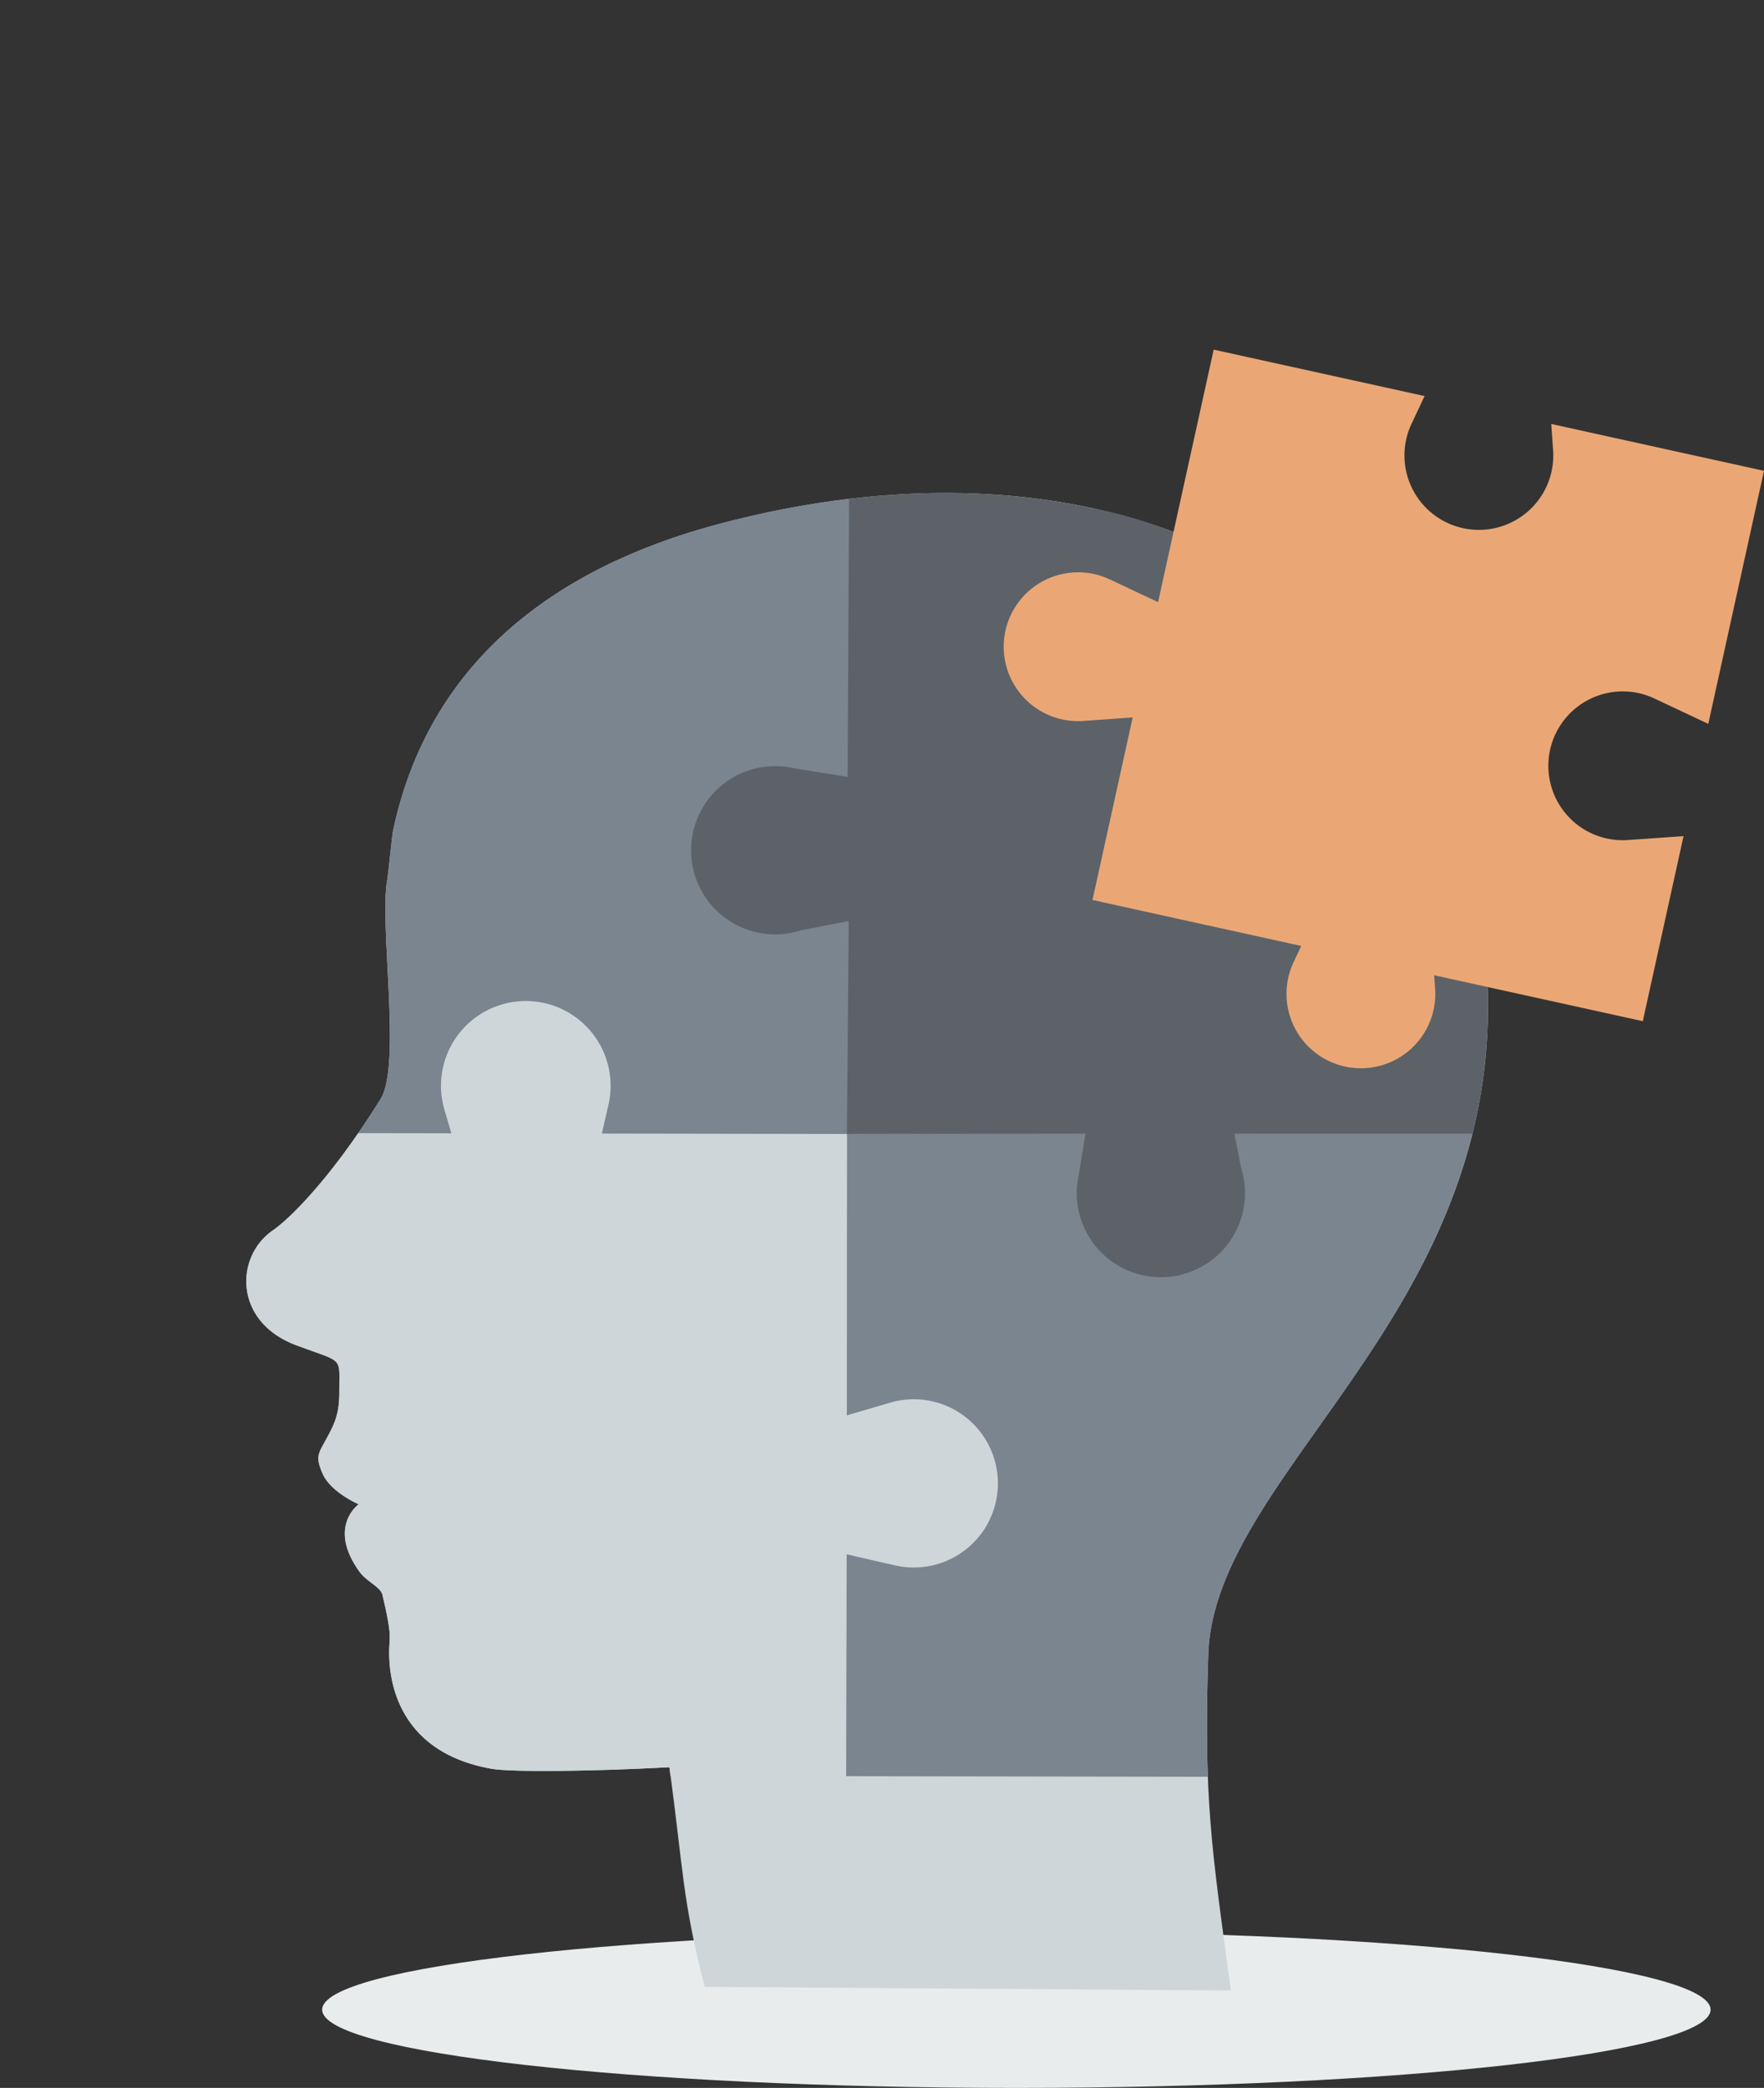 <svg id="Groupe_67" data-name="Groupe 67" xmlns="http://www.w3.org/2000/svg" xmlns:xlink="http://www.w3.org/1999/xlink" width="558.857" height="661.437" viewBox="0 0 558.857 661.437">
  <rect x="0" y="0" width="558.857" height="661.437" fill="#333333" stroke="none"/>
  <defs>
    <clipPath id="clip-path">
      <rect id="Rectangle_79" data-name="Rectangle 79" width="558.857" height="661.437" fill="none"/>
    </clipPath>
  </defs>
  <g id="Groupe_66" data-name="Groupe 66" clip-path="url(#clip-path)">
    <path id="Tracé_1224" data-name="Tracé 1224" d="M548.977,678.846c0,13.692-98.469,24.79-219.936,24.79S109.1,692.538,109.1,678.846s98.469-24.79,219.936-24.79,219.936,11.1,219.936,24.79" transform="translate(-7.039 -42.2)" fill="#e8eced" fill-rule="evenodd"/>
    <path id="Tracé_1225" data-name="Tracé 1225" d="M228.662,640.2l166.68,1.139c-6.075-44.8-8.733-60.749-7.136-107.473,3.329-63.62,113.478-118.237,83.375-247.682-22.789-97.991-123.627-140.155-238.959-109.271-52.3,14.005-91.672,44.306-102.768,97.3-.235,1.125-1.535,14-1.758,15.145-2.684,13.831,4.6,58.779-2.147,69.594C109.59,385.181,96.41,397.4,91.872,400.508c-12.1,8.277-12.524,28.977,7.3,36.406,15.473,5.8,13.638,3.271,13.708,14.909.043,7.189-1.8,10.5-3.928,14.456-2.713,5.052-3.815,5.839-1.283,11.5,2.588,5.784,11.351,9.541,11.351,9.541s-10.034,7.075.231,21.344c2.261,3.143,6.7,4.836,7.294,7.34,3.153,13.348,2.188,12.8,2.133,17.82-.072,6.433.888,31.815,32.627,37.317,5.925,1.027,31,.85,56.147-.528C221.887,603,221.5,612.652,228.662,640.2" transform="translate(-5.382 -10.772)" fill="#ced6d9"/>
    <path id="Tracé_1226" data-name="Tracé 1226" d="M276.991,370.456l.475-201.607a296.971,296.971,0,0,0-42.409,8.187c-52.3,14-91.672,44.306-102.768,97.3-.236,1.124-1.535,14-1.758,15.145-2.684,13.83,4.6,58.778-2.147,69.594q-3.734,5.988-7.228,11.015l30.7.072,46.649.11Z" transform="translate(-7.817 -10.894)" fill="#7a8590"/>
    <path id="Tracé_1227" data-name="Tracé 1227" d="M485.065,383.514l-73.126-.117-46.62-.075-78.519.643-.011,84.7-.07,44.309-.161,74.446,114.586.183c-.426-11.231-.381-23.676.169-39.776,2.508-47.93,65.634-90.757,83.752-164.312" transform="translate(-18.489 -24.732)" fill="#7a8590"/>
    <path id="Tracé_1228" data-name="Tracé 1228" d="M273.467,514.232l15.345,3.514a26.649,26.649,0,1,0-1.978-51.352l-13.292,3.9.151-89.189-77.629-.132,2.059-8.993a26.87,26.87,0,1,0-51.778,1.994l2.029,6.917-29.5-.05c-13.015,18.868-23.14,28.124-27,30.765-12.1,8.276-12.524,28.977,7.295,36.406,15.473,5.8,13.639,3.271,13.709,14.908.042,7.189-1.8,10.5-3.929,14.456-2.713,5.052-3.815,5.839-1.283,11.5,2.588,5.783,11.35,9.541,11.35,9.541s-10.034,7.074.231,21.344c2.261,3.143,6.7,4.836,7.295,7.34,3.152,13.347,2.188,12.8,2.132,17.819-.072,6.434.889,31.816,32.627,37.318,5.926,1.027,31,.85,56.147-.528.132.959.258,1.9.382,2.815l55.52.094Z" transform="translate(-5.382 -21.871)" fill="#ced6d9"/>
    <path id="Tracé_1229" data-name="Tracé 1229" d="M474.372,255.769a143.158,143.158,0,0,0-58.705-64.479c-11.356-5.848-28.059-15.035-50.661-19.431-23.609-5.177-49.527-6.315-76.813-3.138l-.689.16-.478,90.453.37,43.053L286.817,370l78.667-.1,49.249.009,70.259.015c4.958-19.937,6.6-42.138,2.843-67.312-2.847-18.733-8.209-36.87-13.463-46.848" transform="translate(-18.505 -10.772)" fill="#5c6268"/>
    <path id="Tracé_1230" data-name="Tracé 1230" d="M417.955,401.115a26.644,26.644,0,0,0-1.244-8.1l-3.9-19.841q-21.59-30.352-43.954-.009l-3.5,21.828a26.65,26.65,0,1,0,52.6,6.126" transform="translate(-23.527 -23.098)" fill="#5c6268"/>
    <path id="Tracé_1231" data-name="Tracé 1231" d="M260.639,312.74a26.643,26.643,0,0,0,8.1-1.244l19.841-3.9q30.352-21.59.009-43.953l-21.828-3.5a26.65,26.65,0,1,0-6.126,52.6" transform="translate(-15.1 -16.739)" fill="#5c6268"/>
    <path id="Tracé_1232" data-name="Tracé 1232" d="M541.1,227.223a23.6,23.6,0,0,1,5.082,1.749l16.951,7.983,17.653-80.165-67.4-14.843.549,7.793a23.577,23.577,0,1,1-44.749-7.984l4.072-8.646L406.438,118.4l-17.615,79.993-15.184-7.152a23.572,23.572,0,1,0-7.984,44.749l15.123-1.066-12.734,57.825,66.13,14.564-2.37,5.032a23.571,23.571,0,1,0,44.749,7.984l-.264-3.742,66.1,14.557,12.91-58.625-17.1,1.2a23.574,23.574,0,1,1,2.9-46.5" transform="translate(-21.931 -7.639)" fill="#eaa775"/>
  </g>
</svg>
